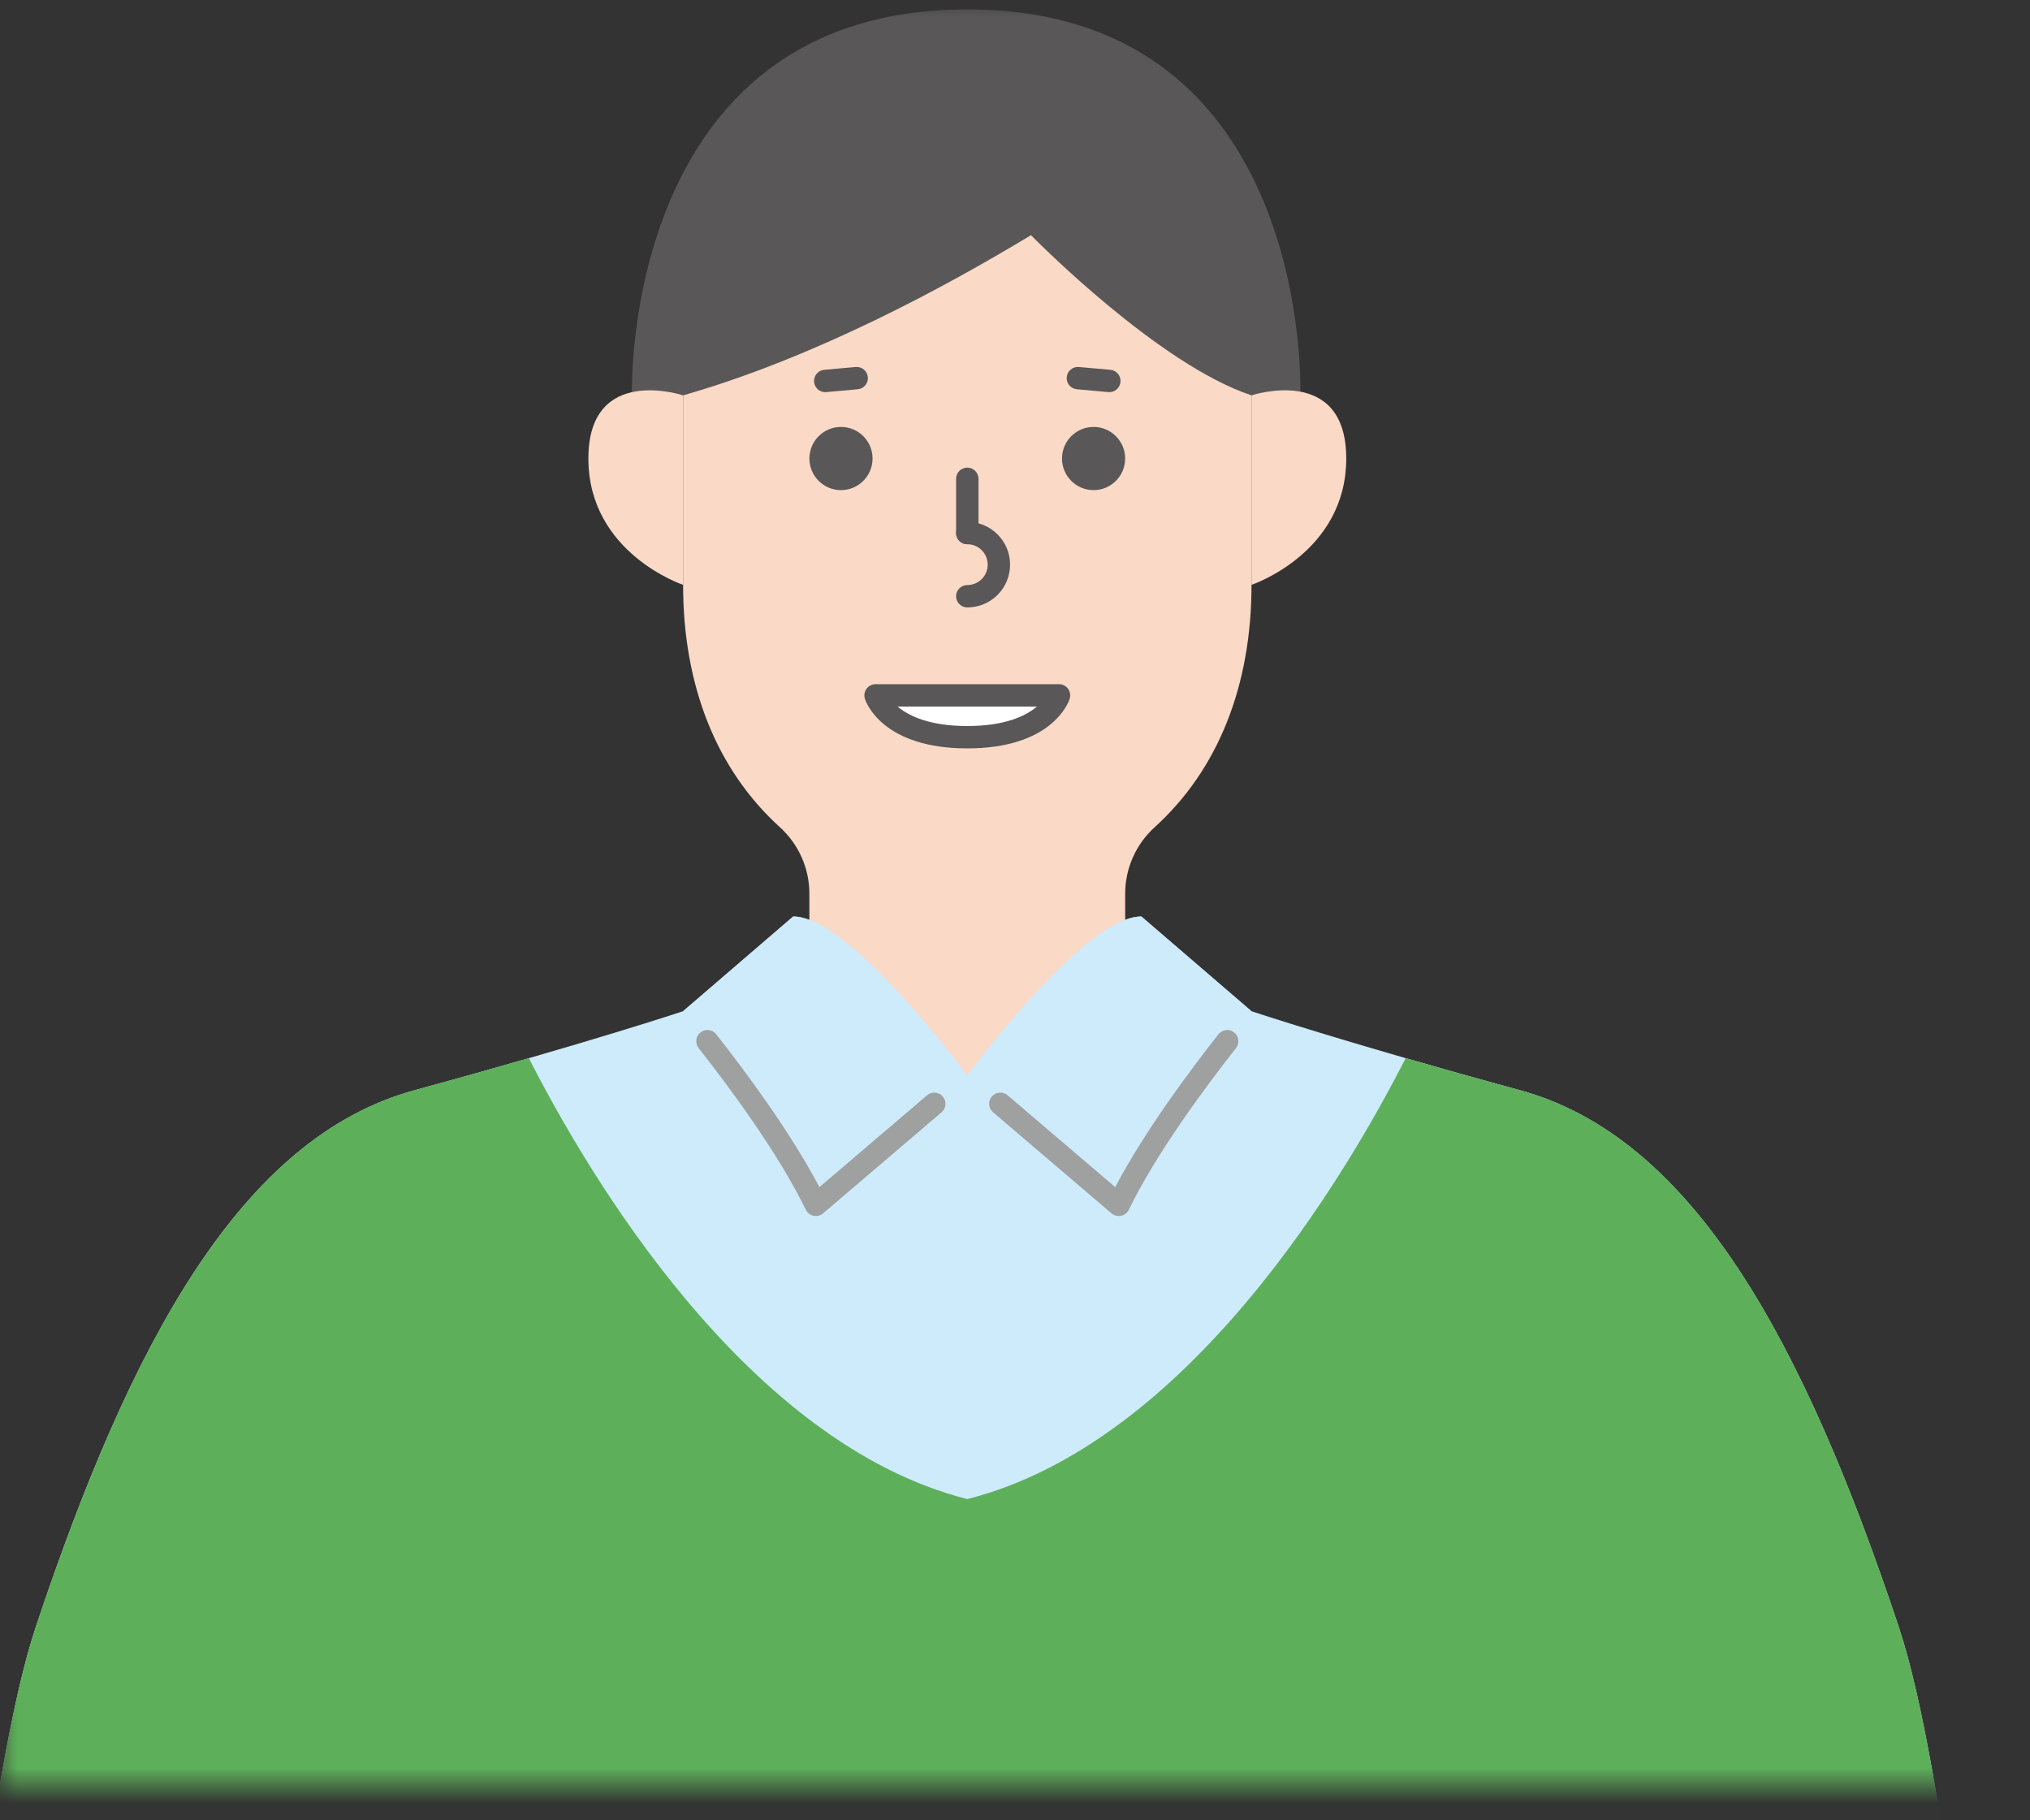 <svg width="58" height="52" viewBox="0 0 58 52" fill="none" xmlns="http://www.w3.org/2000/svg">
<rect x="0" y="0" width="58" height="52" fill="#333333" stroke="none"/>
<mask id="mask0_300_1025" style="mask-type:alpha" maskUnits="userSpaceOnUse" x="0" y="0" width="58" height="52">
<path d="M0 0H58V51.019H0V0Z" fill="#D9D9D9"/>
</mask>
<g mask="url(#mask0_300_1025)">
<path d="M22.598 11.018C23.139 10.271 24.184 10.102 24.934 10.643C25.077 10.746 25.109 10.946 25.006 11.089C24.903 11.232 24.703 11.264 24.56 11.161C24.096 10.827 23.45 10.931 23.116 11.393C23.012 11.536 22.812 11.568 22.669 11.464C22.526 11.361 22.494 11.161 22.598 11.018Z" fill="#036EB7"/>
<path d="M30.341 10.643C31.09 10.102 32.136 10.271 32.677 11.018C32.78 11.161 32.748 11.361 32.605 11.464C32.462 11.568 32.263 11.536 32.159 11.393C31.825 10.931 31.178 10.827 30.715 11.161C30.571 11.264 30.372 11.232 30.268 11.089C30.165 10.946 30.197 10.746 30.341 10.643Z" fill="#036EB7"/>
<path d="M23.125 34.752V25.528C23.125 24.806 22.819 24.119 22.285 23.633C20.475 21.992 19.517 19.597 19.517 16.707V5.881H35.757V16.707C35.757 19.597 34.798 21.992 32.988 23.633C32.454 24.119 32.148 24.806 32.148 25.528V34.752H23.125Z" fill="#FAD9C7"/>
<path d="M24.028 14.001C24.526 14.001 24.93 13.597 24.93 13.098C24.93 12.6 24.526 12.196 24.028 12.196C23.53 12.196 23.126 12.6 23.126 13.098C23.126 13.597 23.53 14.001 24.028 14.001Z" fill="#595757"/>
<path d="M31.245 14.001C31.743 14.001 32.147 13.597 32.147 13.098C32.147 12.6 31.743 12.196 31.245 12.196C30.747 12.196 30.343 12.6 30.343 13.098C30.343 13.597 30.747 14.001 31.245 14.001Z" fill="#595757"/>
<path d="M27.636 21.06C25.381 21.06 25.016 19.865 25.016 19.865H30.257C30.257 19.865 29.892 21.06 27.636 21.06Z" fill="white"/>
<path d="M30.257 19.545C30.359 19.545 30.454 19.593 30.514 19.674C30.574 19.756 30.593 19.861 30.563 19.958L30.257 19.865L30.563 19.959V19.959C30.562 19.959 30.562 19.96 30.562 19.96C30.562 19.961 30.562 19.962 30.561 19.963C30.561 19.965 30.56 19.967 30.559 19.97C30.557 19.975 30.555 19.981 30.552 19.989C30.547 20.003 30.54 20.022 30.53 20.045C30.51 20.09 30.48 20.15 30.436 20.22C30.35 20.359 30.21 20.537 29.992 20.712C29.553 21.063 28.823 21.379 27.637 21.379C26.45 21.379 25.72 21.063 25.281 20.712C25.063 20.537 24.923 20.359 24.836 20.22C24.793 20.15 24.763 20.09 24.743 20.045C24.733 20.022 24.726 20.003 24.721 19.989C24.718 19.981 24.716 19.975 24.714 19.97C24.713 19.967 24.712 19.965 24.712 19.963C24.712 19.962 24.711 19.961 24.711 19.96C24.711 19.96 24.711 19.959 24.71 19.959L24.71 19.959C24.71 19.958 24.718 19.956 25.016 19.865L24.71 19.958C24.681 19.861 24.699 19.756 24.759 19.674C24.819 19.593 24.915 19.545 25.016 19.545H30.257ZM25.68 20.212C25.987 20.458 26.568 20.74 27.637 20.74C28.705 20.74 29.286 20.458 29.593 20.212C29.605 20.203 29.616 20.194 29.627 20.184H25.646C25.657 20.194 25.668 20.203 25.68 20.212Z" fill="#595757"/>
<path d="M27.317 15.227V13.678C27.317 13.502 27.461 13.358 27.637 13.358C27.814 13.358 27.957 13.502 27.957 13.678V15.227C27.957 15.404 27.814 15.547 27.637 15.547C27.461 15.547 27.317 15.404 27.317 15.227Z" fill="#595757"/>
<path d="M28.22 16.13C28.22 15.807 27.96 15.547 27.637 15.547C27.461 15.547 27.317 15.404 27.317 15.228C27.317 15.051 27.461 14.908 27.637 14.908C28.313 14.908 28.859 15.454 28.859 16.13C28.859 16.806 28.313 17.352 27.637 17.352C27.461 17.352 27.317 17.209 27.317 17.032C27.317 16.856 27.461 16.713 27.637 16.713C27.96 16.713 28.22 16.453 28.22 16.13Z" fill="#595757"/>
<path d="M27.636 0.269C17.711 0.269 18.055 11.294 18.055 11.294H19.516C23.278 10.22 27.029 8.187 29.456 6.718C29.634 6.898 33.116 10.416 35.756 11.294H37.152C37.152 11.294 37.56 0.269 27.636 0.269Z" fill="#595757"/>
<path d="M24.45 10.484C24.625 10.468 24.78 10.598 24.796 10.774C24.812 10.949 24.682 11.105 24.506 11.12L23.607 11.201C23.431 11.217 23.276 11.087 23.26 10.911C23.244 10.735 23.374 10.58 23.55 10.564L24.45 10.484Z" fill="#595757"/>
<path d="M30.825 10.484L31.724 10.564C31.9 10.58 32.03 10.735 32.014 10.911C31.998 11.087 31.843 11.217 31.667 11.201L30.768 11.12C30.592 11.105 30.462 10.949 30.478 10.774C30.494 10.598 30.649 10.468 30.825 10.484Z" fill="#595757"/>
<path d="M19.517 11.294V16.707C19.517 16.707 16.811 15.805 16.811 13.098C16.811 10.392 19.517 11.294 19.517 11.294Z" fill="#FAD9C7"/>
<path d="M35.757 11.294V16.707C35.757 16.707 38.464 15.805 38.464 13.098C38.464 10.392 35.757 11.294 35.757 11.294Z" fill="#FAD9C7"/>
<path d="M54.252 46.481C51.545 38.361 48.388 32.496 43.425 31.143C38.463 29.79 35.756 28.887 35.756 28.887L32.609 26.181C30.977 26.181 27.636 30.729 27.636 30.729C27.636 30.729 24.296 26.181 22.663 26.181L19.516 28.887C19.516 28.887 16.81 29.79 11.848 31.143C6.885 32.496 3.728 38.361 1.021 46.481C-1.686 54.601 -3.49 89.787 -3.49 89.787H58.763C58.763 89.787 56.959 54.601 54.252 46.481Z" fill="#CEEBFB"/>
<path d="M22.664 26.181L19.517 28.887C19.517 28.887 22.119 31.959 23.308 34.419L27.637 30.729C27.637 30.729 24.296 26.181 22.664 26.181Z" fill="#CEEBFB"/>
<path d="M20.014 29.492C20.153 29.383 20.354 29.407 20.463 29.546C21.259 30.556 22.572 32.315 23.412 33.912L26.487 31.289C26.621 31.174 26.823 31.19 26.937 31.324C27.052 31.459 27.036 31.66 26.901 31.775L23.518 34.661C23.443 34.726 23.342 34.751 23.245 34.731C23.148 34.711 23.067 34.647 23.023 34.558C22.237 32.938 20.817 31.027 19.961 29.941C19.852 29.802 19.876 29.602 20.014 29.492Z" fill="#9FA0A0"/>
<path d="M32.61 26.181L35.757 28.887C35.757 28.887 33.155 31.959 31.965 34.419L27.637 30.729C27.637 30.729 30.977 26.181 32.61 26.181Z" fill="#CEEBFB"/>
<path d="M34.812 29.546C34.922 29.407 35.122 29.383 35.261 29.492C35.4 29.602 35.424 29.802 35.314 29.941C34.459 31.027 33.039 32.937 32.252 34.558C32.209 34.647 32.127 34.711 32.03 34.731C31.933 34.751 31.833 34.725 31.757 34.661L28.374 31.775C28.24 31.66 28.224 31.459 28.338 31.324C28.453 31.19 28.654 31.174 28.789 31.289L31.863 33.912C32.703 32.315 34.016 30.556 34.812 29.546Z" fill="#9FA0A0"/>
<path d="M54.252 46.481C51.545 38.361 48.388 32.496 43.425 31.143C42.198 30.808 41.108 30.501 40.163 30.227C38.447 33.592 33.936 41.229 27.636 42.824C21.337 41.226 16.823 33.592 15.11 30.227C14.165 30.501 13.077 30.808 11.848 31.143C6.885 32.496 3.728 38.361 1.021 46.481C-1.686 54.601 -3.49 89.788 -3.49 89.788H58.763C58.763 89.788 56.959 54.601 54.252 46.481Z" fill="#5DAF5A"/>
</g>
</svg>
